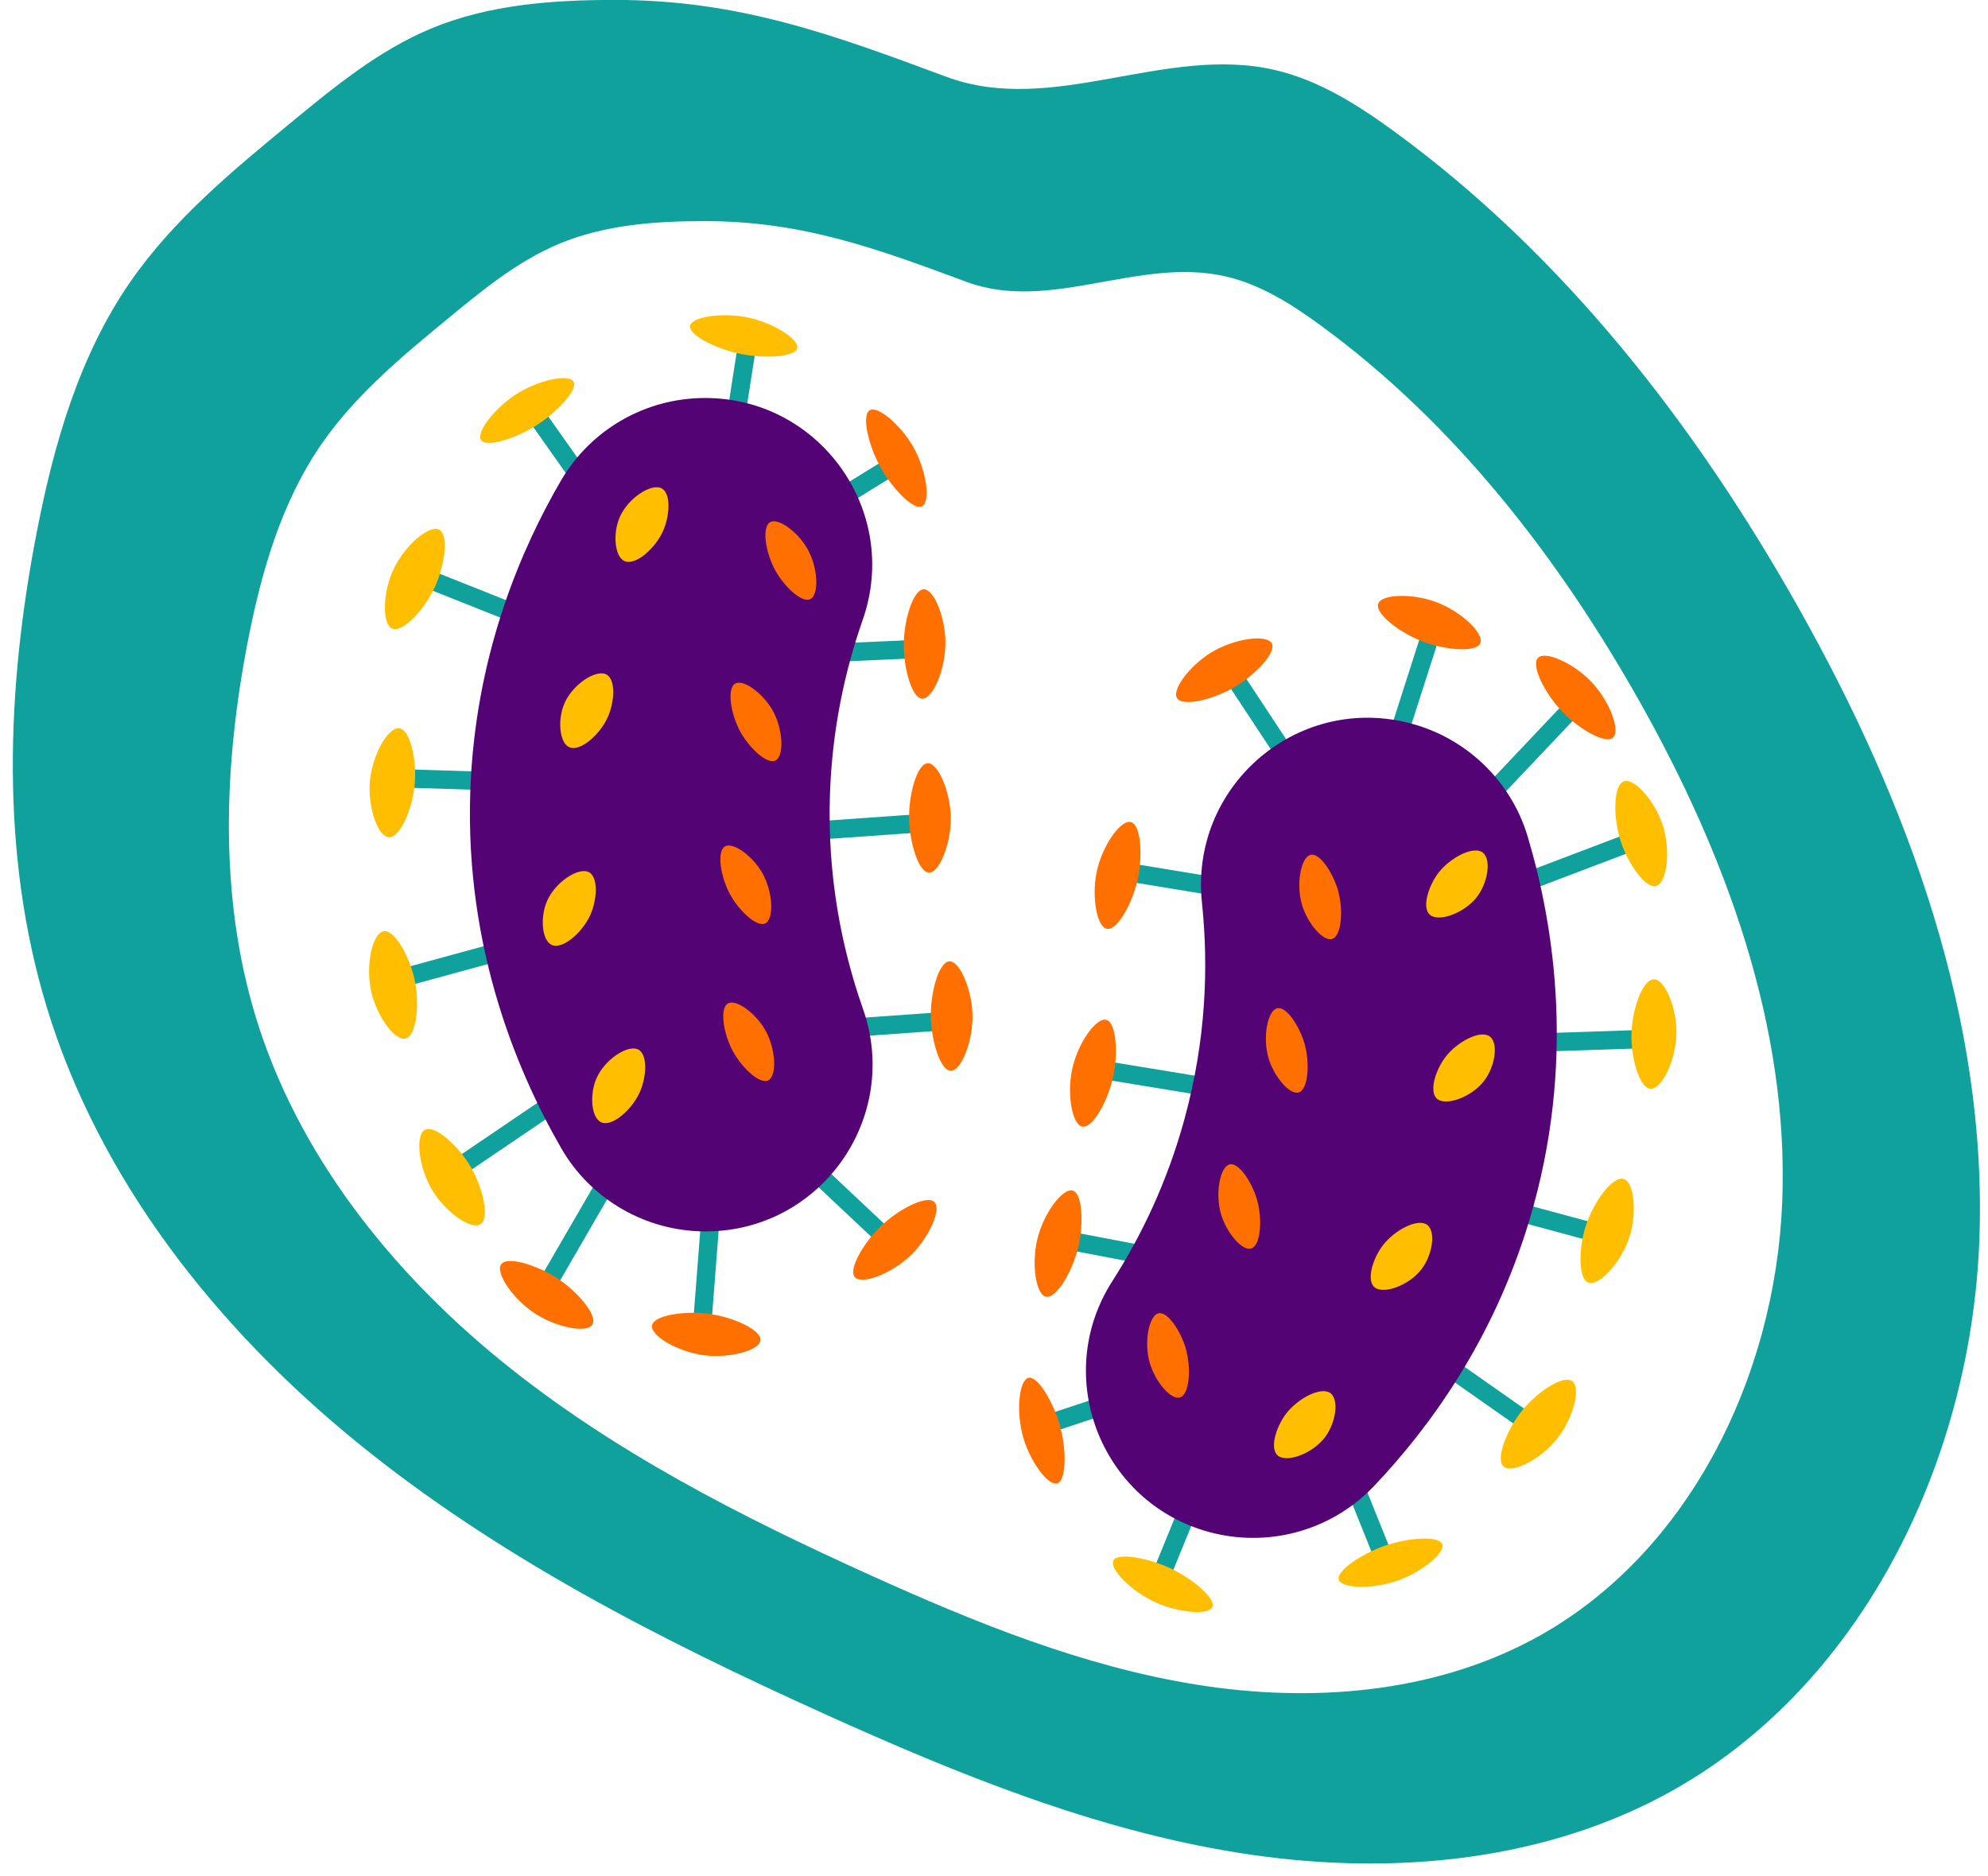 <?xml version="1.0" encoding="UTF-8"?>
<!DOCTYPE svg PUBLIC '-//W3C//DTD SVG 1.0//EN'
          'http://www.w3.org/TR/2001/REC-SVG-20010904/DTD/svg10.dtd'>
<svg data-name="Layer 8" height="854.8" preserveAspectRatio="xMidYMid meet" version="1.0" viewBox="14.1 97.6 906.0 854.8" width="906.0" xmlns="http://www.w3.org/2000/svg" xmlns:xlink="http://www.w3.org/1999/xlink" zoomAndPan="magnify"
><g id="change1_23"
  ><path d="M833.8,374.66c-46.89-83.26-106.87-160.57-184.02-216.95-16.64-12.16-34.47-23.51-54.54-28.19-50.13-11.68-101.24,21.11-149.82,3.08-51.83-19.24-94.45-35.04-151.16-35.04-28.37,.02-57.36,2.11-83.56,12.99-23.78,9.88-44.04,26.48-63.92,42.85-26.73,22-53.81,44.39-73.46,72.88-23.12,33.51-34.65,73.62-42.42,113.57-13.93,71.55-16.75,146.7,4.42,216.44,23.95,78.93,77.51,146.5,141.47,198.58,63.95,52.08,138.2,89.94,213.35,123.91,60.5,27.34,122.69,52.65,188.24,63.13,65.55,10.49,135.36,5.16,193.9-26.14,89.39-47.79,139.88-151.11,143.85-252.41,3.97-101.29-32.58-200.37-82.33-288.7Zm-7.48,270.63c-3.13,80.02-43.02,161.63-113.63,199.39-46.24,24.72-101.38,28.92-153.16,20.64-51.78-8.28-100.91-28.27-148.69-49.87-59.37-26.83-118.02-56.73-168.54-97.87-50.52-41.15-92.82-94.52-111.74-156.86-16.73-55.09-14.49-114.46-3.5-170.97,6.15-31.56,15.25-63.25,33.51-89.71,15.53-22.51,36.92-40.19,58.03-57.57,15.7-12.93,31.71-26.04,50.49-33.85,20.7-8.6,43.6-10.25,66.01-10.26,44.79,0,78.46,12.48,119.4,27.67,38.37,14.25,78.75-11.65,118.34-2.42,15.86,3.69,29.95,12.65,43.09,22.26,60.94,44.54,108.32,105.61,145.36,171.37,39.29,69.77,68.17,148.04,65.03,228.05Z" fill="#10a19d"
  /></g
  ><g
  ><g
    ><g id="change1_18"
      ><path d="M241.31 331.61H249.67V420.23H241.31z" fill="#10a19d" transform="rotate(-68.3 245.476 375.912)"
      /></g
      ><g id="change2_3"
      ><path d="M214.2,338.97c4.52,2.25,2.56,15.98-1.59,25.39-4.74,10.75-14.92,21.73-19.76,19.69-4.63-1.95-4.31-15.78,.12-25.98,5-11.51,16.56-21.43,21.23-19.11Z" fill="#ffbf00"
      /></g
    ></g
    ><g
    ><g id="change1_1"
      ><path d="M233.86 409.23H242.22V497.85H233.86z" fill="#10a19d" transform="rotate(-88.23 238.054 453.548)"
      /></g
      ><g id="change2_1"
      ><path d="M196.03,429.48c5.02,.57,7.85,14.15,7.16,24.41-.79,11.72-6.62,25.51-11.86,25.25-5.02-.25-9.44-13.36-8.74-24.46,.78-12.52,8.27-25.79,13.44-25.2Z" fill="#ffbf00"
      /></g
    ></g
    ><g
    ><g id="change1_9"
      ><path d="M191.77 528.51H280.39V536.87H191.77z" fill="#10a19d" transform="rotate(-15.27 236.103 532.736)"
      /></g
      ><g id="change2_12"
      ><path d="M188.87,521.99c4.97-.93,11.66,11.23,14,21.24,2.68,11.44,1.15,26.33-3.94,27.62-4.87,1.23-12.94-10.01-15.53-20.83-2.92-12.2,.35-27.08,5.47-28.03Z" fill="#ffbf00"
      /></g
    ></g
    ><g
    ><g id="change1_4"
      ><path d="M211.55 603.17H300.17V611.53H211.55z" fill="#10a19d" transform="rotate(-34.15 255.855 607.34)"
      /></g
      ><g id="change2_4"
      ><path d="M207.72,612.5c4.4-2.48,14.66,6.85,20.12,15.57,6.24,9.96,9.61,24.55,5.2,27.41-4.21,2.74-15.48-5.29-21.43-14.68-6.72-10.6-8.44-25.73-3.9-28.3Z" fill="#ffbf00"
      /></g
    ></g
    ><g
    ><g id="change1_5"
      ><path d="M352.57 321.93H436.61V330.29H352.57z" fill="#10a19d" transform="rotate(-31.69 394.556 326.099)"
      /></g
      ><g id="change3_5"
      ><path d="M434.29,328.35c-3.89,1.91-13.35-8.1-18.47-17.01-5.86-10.19-9.25-24.5-5.37-26.78,3.72-2.18,14.04,6.69,19.63,16.3,6.3,10.85,8.23,25.51,4.21,27.49Z" fill="#ff7000"
      /></g
    ></g
    ><g
    ><g id="change1_19"
      ><path d="M352.7 390.69H443.59V399.05H352.7z" fill="#10a19d" transform="rotate(-2.57 397.926 394.743)"
      /></g
      ><g id="change3_4"
      ><path d="M434.38,416.02c-4.68-.21-8.3-13.54-8.41-23.83-.13-11.75,4.24-25.92,9.11-26.04,4.66-.11,9.7,12.64,9.88,23.76,.2,12.54-5.75,26.32-10.58,26.1Z" fill="#ff7000"
      /></g
    ></g
    ><g
    ><g id="change1_10"
      ><path d="M355.24 470.87H446.13V479.23H355.24z" fill="#10a19d" transform="rotate(-4.04 400.825 475.155)"
      /></g
      ><g id="change3_14"
      ><path d="M437.46,495.26c-4.69-.09-8.65-13.33-9.02-23.6-.43-11.74,3.58-26.02,8.44-26.26,4.65-.23,10.02,12.39,10.49,23.5,.52,12.54-5.07,26.46-9.91,26.37Z" fill="#ff7000"
      /></g
    ></g
    ><g
    ><g id="change1_26"
      ><path d="M365.15 561.15H456.04V569.51H365.15z" fill="#10a19d" transform="rotate(-4.04 410.697 565.492)"
      /></g
      ><g id="change3_16"
      ><path d="M447.36,585.55c-4.69-.09-8.65-13.33-9.02-23.6-.43-11.74,3.58-26.02,8.44-26.26,4.65-.23,10.02,12.39,10.49,23.5,.52,12.54-5.07,26.46-9.91,26.37Z" fill="#ff7000"
      /></g
    ></g
    ><g
    ><g id="change1_15"
      ><path d="M389.42 593.44H397.78V684.33H389.42z" fill="#10a19d" transform="rotate(-46.75 393.668 638.923)"
      /></g
      ><g id="change3_22"
      ><path d="M403.69,679.62c-3.12-3.5,3.93-15.39,11.22-22.64,8.33-8.28,21.55-15.02,25.02-11.61,3.33,3.26-2.3,15.77-10.15,23.65-8.86,8.89-22.88,14.22-26.09,10.61Z" fill="#ff7000"
      /></g
    ></g
    ><g
    ><g id="change1_22"
      ><path d="M291.22 664.04H382.11V672.4H291.22z" fill="#10a19d" transform="rotate(-85.57 336.664 668.216)"
      /></g
      ><g id="change3_10"
      ><path d="M311.26,701.61c.77-4.62,14.45-6.59,24.68-5.45,11.68,1.3,25.21,7.37,24.73,12.22-.46,4.64-13.73,8.09-24.79,6.91-12.48-1.33-25.42-8.91-24.62-13.68Z" fill="#ff7000"
      /></g
    ></g
    ><g
    ><g id="change1_7"
      ><path d="M234.42 650.45H325.31V658.81H234.42z" fill="#10a19d" transform="rotate(-59.91 279.886 654.643)"
      /></g
      ><g id="change3_11"
      ><path d="M242.5,673.73c2.7-3.83,15.88,.32,24.6,5.77,9.96,6.23,19.53,17.56,17,21.72-2.42,3.98-15.88,1.35-25.34-4.51-10.67-6.6-19.05-19.04-16.27-22.99Z" fill="#ff7000"
      /></g
    ></g
    ><g
    ><g id="change1_12"
      ><path d="M273.11 276.88H281.47V350.1H273.11z" fill="#10a19d" transform="rotate(-35.26 277.278 313.482)"
      /></g
      ><g id="change2_14"
      ><path d="M275.49,271.52c2.06,3.64-7.4,13.62-15.97,19.3-9.79,6.49-23.77,10.91-26.19,7.31-2.32-3.45,5.97-14.18,15.22-20.36,10.43-6.98,24.82-9.99,26.94-6.24Z" fill="#ffbf00"
      /></g
    ></g
    ><g
    ><g id="change1_20"
      ><path d="M312.86 283.51H386.08V291.87H312.86z" fill="#10a19d" transform="rotate(-81.13 349.456 287.693)"
      /></g
      ><g id="change2_9"
      ><path d="M377.4,256.33c-1.05,4.05-14.79,4.62-24.9,2.73-11.55-2.16-24.66-8.72-23.89-12.99,.74-4.09,14.16-6.02,25.1-4.02,12.34,2.25,24.77,10.11,23.68,14.28Z" fill="#ffbf00"
      /></g
    ></g
    ><g id="change4_2"
    ><path d="M335.68,658.76h0c-27.13,0-52.27-14.41-65.81-37.92-21.2-36.81-45.45-95.8-41.11-169.76,3.38-57.65,22.89-103.42,40.99-134.47,13.61-23.34,38.63-37.64,65.65-37.64h.05c52.36,0,89.13,51.68,71.82,101.1-8.1,23.12-13.93,49.75-14.93,79.55-1.25,37.08,5.28,69.91,15.05,97.73,17.4,49.53-19.21,101.41-71.71,101.41Z" fill="#540375"
    /></g
    ><g id="change2_5"
    ><path d="M315.48,320.07c4.58,2.16,3.9,12.7,.72,19.67-3.63,7.97-12.51,15.63-17.38,13.61-4.66-1.93-5.58-12.69-2.2-20.26,3.82-8.53,14.13-15.24,18.86-13.02Z" fill="#ffbf00"
    /></g
    ><g id="change2_6"
    ><path d="M290.3,404.88c4.58,2.16,3.9,12.7,.72,19.67-3.63,7.97-12.51,15.63-17.38,13.61-4.66-1.93-5.58-12.69-2.2-20.26,3.82-8.53,14.13-15.24,18.86-13.02Z" fill="#ffbf00"
    /></g
    ><g id="change2_7"
    ><path d="M282.35,494.99c4.58,2.16,3.9,12.7,.72,19.67-3.63,7.97-12.51,15.63-17.38,13.61-4.66-1.93-5.58-12.69-2.2-20.26,3.82-8.53,14.13-15.24,18.86-13.02Z" fill="#ffbf00"
    /></g
    ><g id="change2_8"
    ><path d="M304.87,575.82c4.58,2.16,3.9,12.7,.72,19.67-3.63,7.97-12.51,15.63-17.38,13.61-4.66-1.93-5.58-12.69-2.2-20.26,3.82-8.53,14.13-15.24,18.86-13.02Z" fill="#ffbf00"
    /></g
    ><g id="change3_6"
    ><path d="M383.46,370.61c-3.85,1.99-11.84-5.65-15.85-12.75-4.58-8.12-6.46-19.97-2.58-22.27,3.71-2.2,12.62,4.38,17,12.04,4.94,8.64,5.4,20.93,1.43,22.98Z" fill="#ff7000"
    /></g
    ><g id="change3_7"
    ><path d="M367.55,444.16c-3.85,1.99-11.84-5.65-15.85-12.75-4.58-8.12-6.46-19.97-2.58-22.27,3.71-2.2,12.62,4.38,17,12.04,4.94,8.64,5.4,20.93,1.43,22.98Z" fill="#ff7000"
    /></g
    ><g id="change3_8"
    ><path d="M362.92,518.37c-3.85,1.99-11.84-5.65-15.85-12.75-4.58-8.12-6.46-19.97-2.58-22.27,3.71-2.2,12.62,4.38,17,12.04,4.94,8.64,5.4,20.93,1.43,22.98Z" fill="#ff7000"
    /></g
    ><g id="change3_9"
    ><path d="M364.24,589.92c-3.85,1.99-11.84-5.65-15.85-12.75-4.58-8.12-6.46-19.97-2.58-22.27,3.71-2.2,12.62,4.38,17,12.04,4.94,8.64,5.4,20.93,1.43,22.98Z" fill="#ff7000"
    /></g
  ></g
  ><g
  ><g
    ><g id="change1_25"
      ><path d="M673.33 678.49H681.69V767.11H673.33z" fill="#10a19d" transform="rotate(-54.95 677.45 722.782)"
      /></g
      ><g id="change2_13"
      ><path d="M699.41,765.97c-3.88-3.23,1.2-16.14,7.41-24.34,7.1-9.37,19.53-17.7,23.77-14.6,4.06,2.97,.55,16.35-6.11,25.25-7.52,10.04-21.06,17.02-25.07,13.69Z" fill="#ffbf00"
      /></g
    ></g
    ><g
    ><g id="change1_17"
      ><path d="M698.49 604.68H706.85V693.3H698.49z" fill="#10a19d" transform="rotate(-74.88 702.68 648.989)"
      /></g
      ><g id="change2_2"
      ><path d="M737.99,682.11c-4.75-1.71-4.37-15.58-1.33-25.41,3.48-11.22,12.33-23.3,17.37-21.83,4.82,1.41,6.09,15.18,2.86,25.82-3.65,12-14,23.18-18.9,21.42Z" fill="#ffbf00"
      /></g
    ></g
    ><g
    ><g id="change1_6"
      ><path d="M678.54 568.26H767.16V576.62H678.54z" fill="#10a19d" transform="rotate(-1.92 722.858 572.344)"
      /></g
      ><g id="change2_10"
      ><path d="M766.32,593.75c-5.05-.25-8.75-13.62-8.72-23.9,.03-11.75,4.96-25.89,10.21-25.96,5.02-.07,10.28,12.73,10.3,23.85,.03,12.55-6.59,26.27-11.8,26.01Z" fill="#ffbf00"
      /></g
    ></g
    ><g
    ><g id="change1_21"
      ><path d="M676.54 491.05H765.16V499.41H676.54z" fill="#10a19d" transform="rotate(-20.8 720.786 495.194)"
      /></g
      ><g id="change2_11"
      ><path d="M768.88,501.33c-4.85,1.4-12.68-10.05-15.98-19.8-3.77-11.13-3.68-26.1,1.26-27.87,4.73-1.69,13.84,8.72,17.46,19.23,4.09,11.86,2.26,26.99-2.74,28.43Z" fill="#ffbf00"
      /></g
    ></g
    ><g
    ><g id="change1_16"
      ><path d="M478.9 732.65H562.94V741.01H478.9z" fill="#10a19d" transform="rotate(-18.34 520.82 736.726)"
      /></g
      ><g id="change3_1"
      ><path d="M482.82,725.48c4.23-.96,11.12,10.96,14.05,20.82,3.35,11.26,3.35,25.97-.96,27.29-4.12,1.26-12.12-9.75-15.33-20.39-3.63-12.01-2.11-26.72,2.25-27.72Z" fill="#ff7000"
      /></g
    ></g
    ><g
    ><g id="change1_2"
      ><path d="M529.17 623.67H537.53V714.56H529.17z" fill="#10a19d" transform="rotate(-79.22 533.322 669.109)"
      /></g
      ><g id="change3_2"
      ><path d="M502.97,640.16c4.51,1.28,4.95,15.09,2.68,25.13-2.59,11.46-10.12,24.24-14.88,23.23-4.56-.97-6.52-14.54-4.12-25.4,2.7-12.25,11.67-24.28,16.32-22.96Z" fill="#ff7000"
      /></g
    ></g
    ><g
    ><g id="change1_3"
      ><path d="M545.21 545.07H553.57V635.96H545.21z" fill="#10a19d" transform="rotate(-80.69 549.383 590.515)"
      /></g
      ><g id="change3_3"
      ><path d="M518.27,562.35c4.54,1.17,5.33,14.96,3.33,25.05-2.29,11.52-9.49,24.49-14.28,23.6-4.58-.85-6.89-14.37-4.78-25.29,2.39-12.32,11.04-24.57,15.73-23.37Z" fill="#ff7000"
      /></g
    ></g
    ><g
    ><g id="change1_8"
      ><path d="M556.42 454.94H564.78V545.83H556.42z" fill="#10a19d" transform="rotate(-80.69 560.598 500.388)"
      /></g
      ><g id="change3_13"
      ><path d="M529.49,472.22c4.54,1.17,5.33,14.96,3.33,25.05-2.29,11.52-9.49,24.49-14.28,23.6-4.58-.85-6.89-14.37-4.78-25.29,2.39-12.32,11.04-24.57,15.73-23.37Z" fill="#ff7000"
      /></g
    ></g
    ><g
    ><g id="change1_24"
      ><path d="M589.94 387.29H598.3V478.18H589.94z" fill="#10a19d" transform="rotate(-33.4 594.185 432.769)"
      /></g
      ><g id="change3_12"
      ><path d="M593.7,390.78c2.22,4.13-7.38,14.07-16.15,19.44-10.02,6.13-24.43,9.64-27.03,5.52-2.48-3.94,5.88-14.81,15.34-20.66,10.67-6.6,25.54-8.55,27.84-4.3Z" fill="#ff7000"
      /></g
    ></g
    ><g
    ><g id="change1_13"
      ><path d="M610.83 413.17H701.72V421.53H610.83z" fill="#10a19d" transform="rotate(-72.22 656.26 417.347)"
      /></g
      ><g id="change3_17"
      ><path d="M688.72,390.72c-1.82,4.32-15.58,3.07-25.27-.4-11.06-3.96-22.83-12.99-21.24-17.6,1.52-4.4,15.23-4.7,25.71-1,11.83,4.18,22.68,14.54,20.8,19Z" fill="#ff7000"
      /></g
    ></g
    ><g
    ><g id="change1_11"
      ><path d="M662.96 439.5H753.85V447.86H662.96z" fill="#10a19d" transform="rotate(-46.56 708.422 443.682)"
      /></g
      ><g id="change3_15"
      ><path d="M749.17,433.73c-3.51,3.1-15.38-3.98-22.6-11.3-8.25-8.36-14.95-21.6-11.53-25.06,3.27-3.31,15.76,2.36,23.61,10.23,8.86,8.89,14.14,22.93,10.52,26.13Z" fill="#ff7000"
      /></g
    ></g
    ><g
    ><g id="change1_14"
      ><path d="M627.97 739.6H636.33V812.82H627.97z" fill="#10a19d" transform="rotate(-21.91 632.101 776.166)"
      /></g
      ><g id="change2_15"
      ><path d="M624.2,817.45c-1.17-4.01,10.34-11.54,20-15.09,11.03-4.05,25.65-5.13,27.17-1.06,1.46,3.89-9.09,12.42-19.51,16.3-11.76,4.38-26.45,3.99-27.66-.15Z" fill="#ffbf00"
      /></g
    ></g
    ><g
    ><g id="change1_27"
      ><path d="M519.35 780.45H592.57V788.81H519.35z" fill="#10a19d" transform="rotate(-67.78 555.885 784.605)"
      /></g
      ><g id="change2_20"
      ><path d="M521.53,808.7c1.96-3.69,15.46-1.08,24.86,3.09,10.74,4.77,21.98,14.18,20.24,18.16-1.66,3.8-15.17,2.59-25.35-1.88-11.49-5.04-21.77-15.56-19.75-19.37Z" fill="#ffbf00"
      /></g
    ></g
    ><g id="change4_1"
    ><path d="M655.06,426.78h0c26.4,6.26,47.53,26.09,55.27,52.09,12.13,40.72,22.1,103.7,.8,174.66-16.6,55.32-46.15,95.34-70.94,121.37-18.63,19.57-46.28,27.7-72.57,21.47h-.05c-50.94-12.1-74.78-70.88-46.53-114.96,13.22-20.63,25.04-45.19,32.9-73.96,9.78-35.79,11.01-69.24,7.92-98.57-5.49-52.21,42.11-94.23,93.19-82.11Z" fill="#540375"
    /></g
    ><g id="change2_16"
    ><path d="M596.51,760.97c-3.96-3.16-.86-13.25,3.84-19.3,5.37-6.91,15.78-12.31,20.05-9.22,4.08,2.96,2.5,13.64-2.54,20.22-5.69,7.42-17.27,11.57-21.35,8.31Z" fill="#ffbf00"
    /></g
    ><g id="change2_17"
    ><path d="M640.59,684.27c-3.96-3.16-.86-13.25,3.84-19.3,5.37-6.91,15.78-12.31,20.05-9.22,4.08,2.96,2.5,13.64-2.54,20.22-5.69,7.42-17.27,11.57-21.35,8.31Z" fill="#ffbf00"
    /></g
    ><g id="change2_18"
    ><path d="M669.13,598.43c-3.96-3.16-.86-13.25,3.84-19.3,5.37-6.91,15.78-12.31,20.05-9.22,4.08,2.96,2.5,13.64-2.54,20.22-5.69,7.42-17.27,11.57-21.35,8.31Z" fill="#ffbf00"
    /></g
    ><g id="change2_19"
    ><path d="M665.88,514.58c-3.96-3.16-.86-13.25,3.84-19.3,5.37-6.91,15.78-12.31,20.05-9.22,4.08,2.96,2.5,13.64-2.54,20.22-5.69,7.42-17.27,11.57-21.35,8.31Z" fill="#ffbf00"
    /></g
    ><g id="change3_18"
    ><path d="M542.04,696.1c4.2-1.05,10.21,8.23,12.47,16.07,2.58,8.95,1.67,20.92-2.63,22.26-4.11,1.28-11.27-7.18-13.76-15.64-2.81-9.55-.42-21.61,3.92-22.69Z" fill="#ff7000"
    /></g
    ><g id="change3_19"
    ><path d="M574.49,628.22c4.2-1.05,10.21,8.23,12.47,16.07,2.58,8.95,1.67,20.92-2.63,22.26-4.11,1.28-11.27-7.18-13.76-15.64-2.81-9.55-.42-21.61,3.92-22.69Z" fill="#ff7000"
    /></g
    ><g id="change3_20"
    ><path d="M596.14,557.09c4.2-1.05,10.21,8.23,12.47,16.07,2.58,8.95,1.67,20.92-2.63,22.26-4.11,1.28-11.27-7.18-13.76-15.64-2.81-9.55-.42-21.61,3.92-22.69Z" fill="#ff7000"
    /></g
    ><g id="change3_21"
    ><path d="M611.37,487.16c4.2-1.05,10.21,8.23,12.47,16.07,2.58,8.95,1.67,20.92-2.63,22.26-4.11,1.28-11.27-7.18-13.76-15.64-2.81-9.55-.42-21.61,3.92-22.69Z" fill="#ff7000"
    /></g
  ></g
></svg
>

